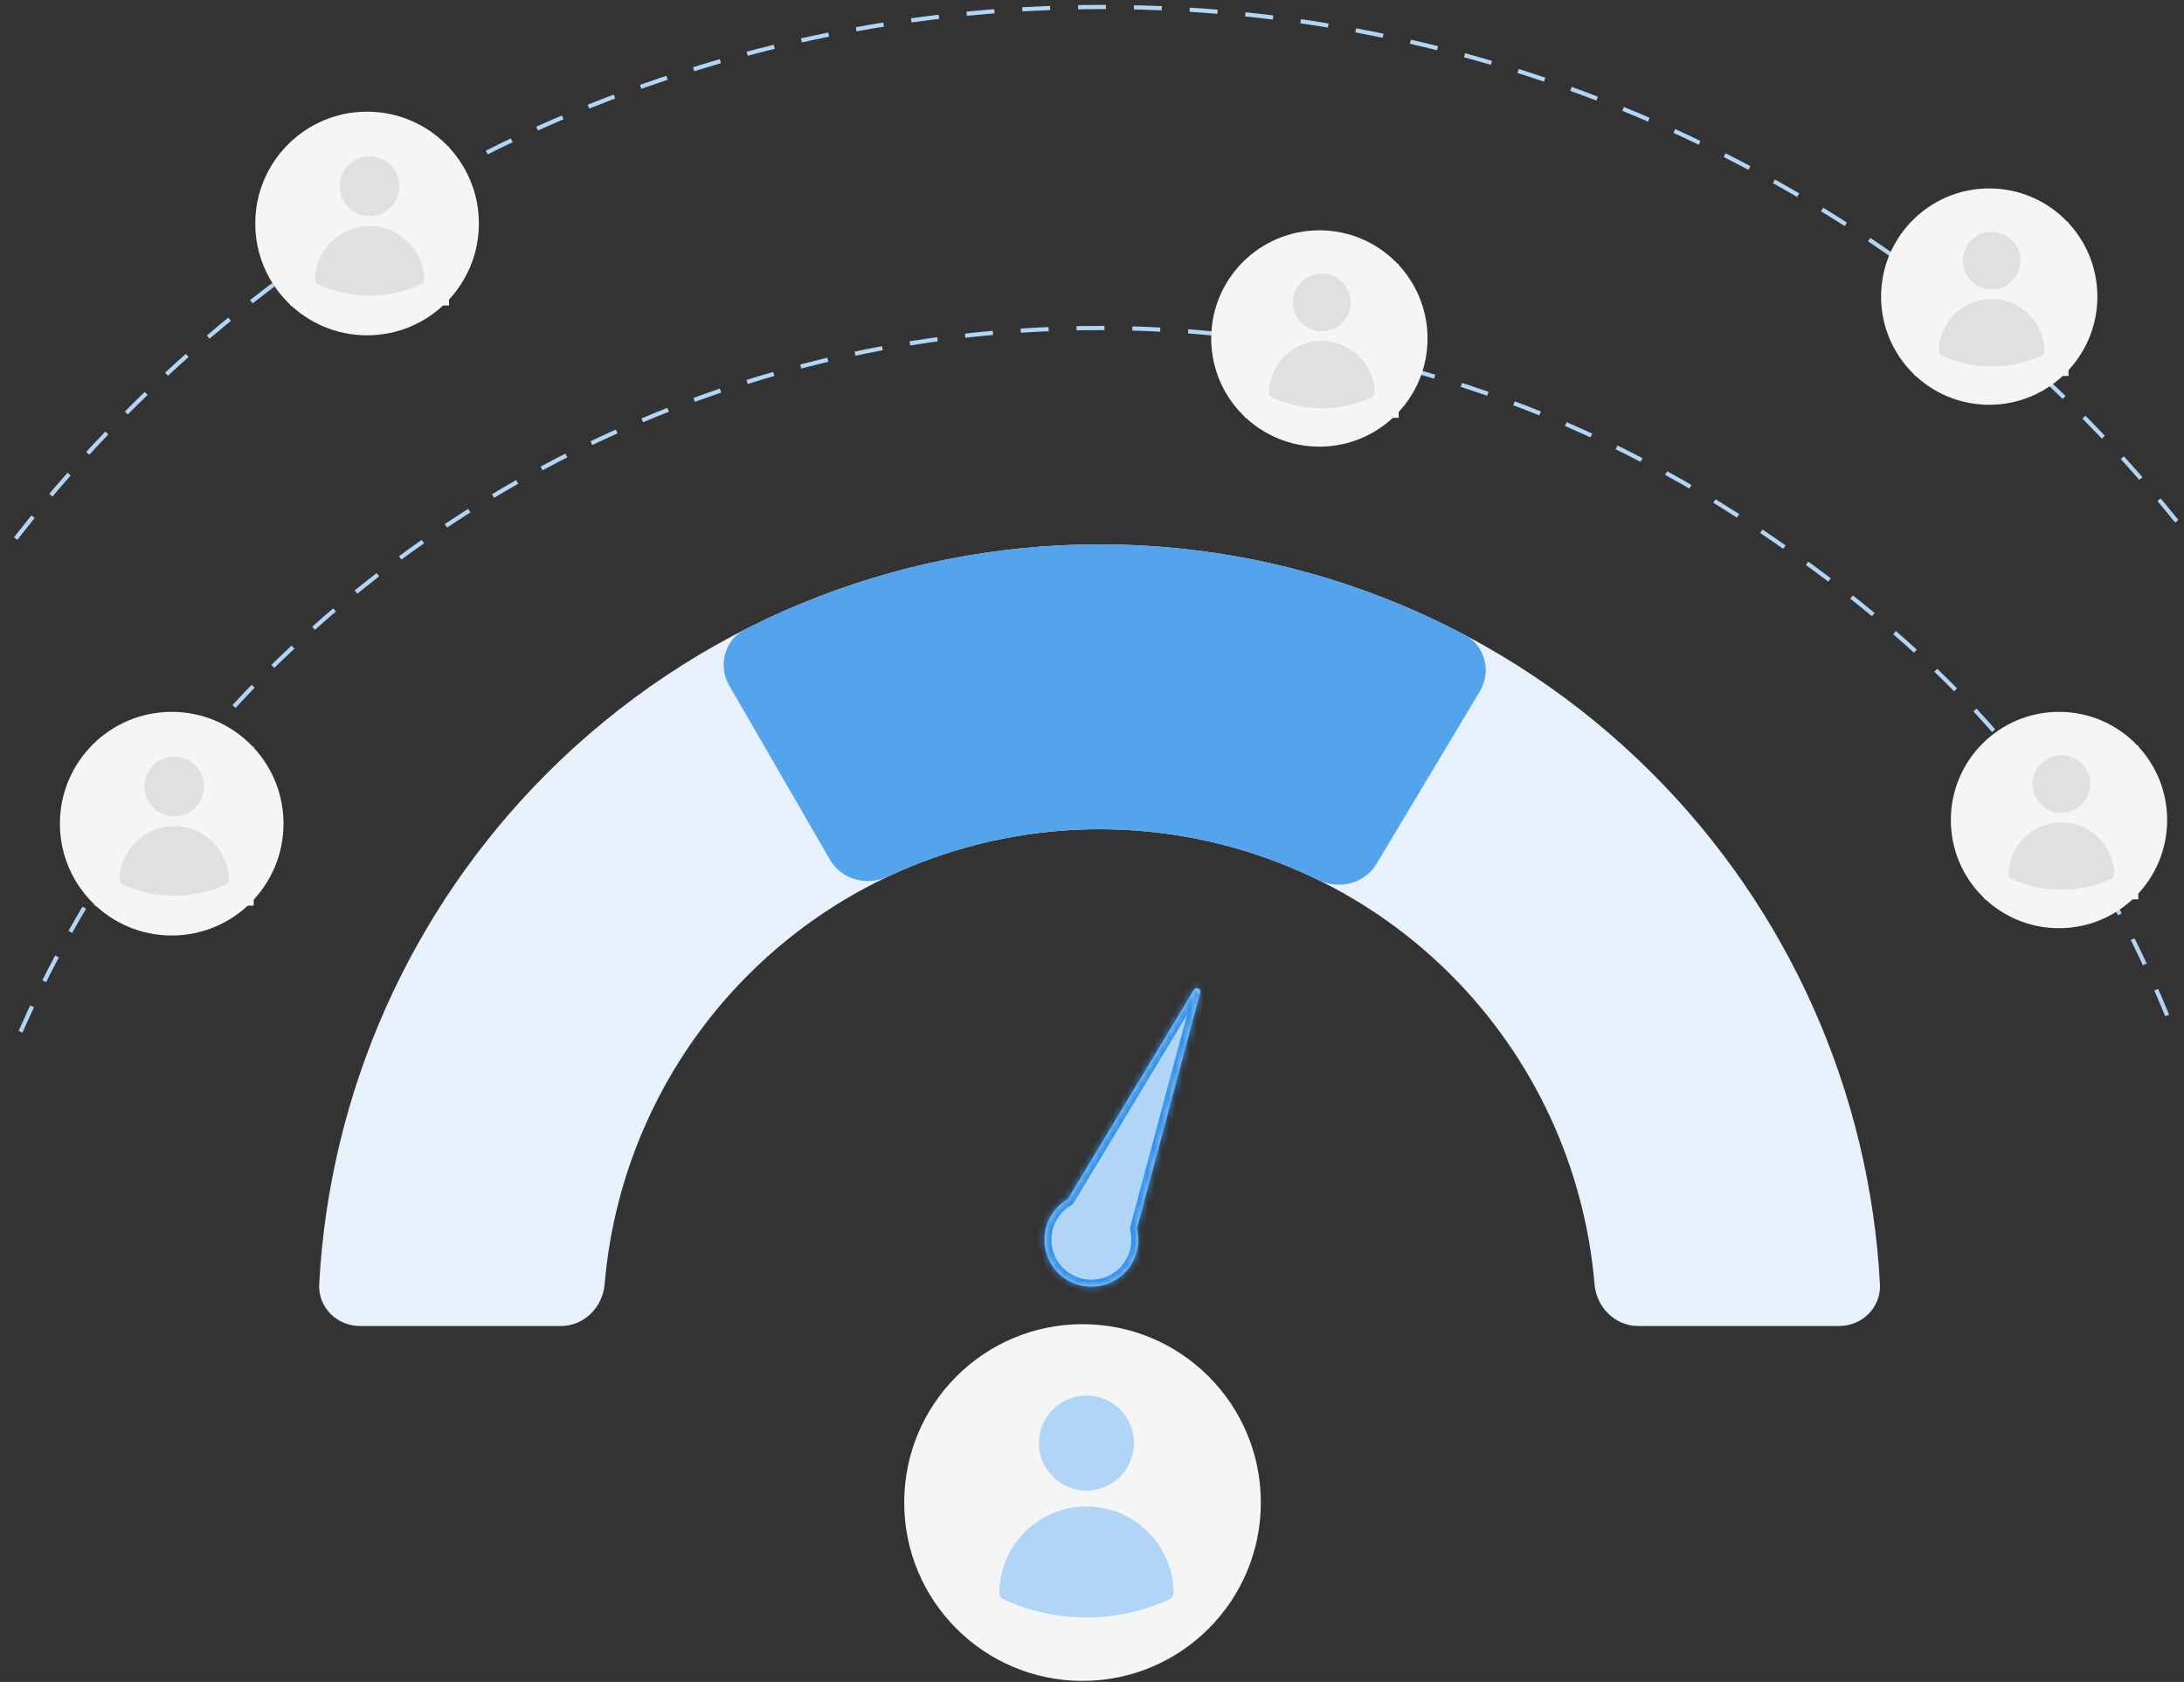 <svg width="313" height="241" viewBox="0 0 313 241" fill="none" xmlns="http://www.w3.org/2000/svg">
<rect x="0" y="0" width="313" height="241" fill="#333333" stroke="none"/>
<g id="homepage-team performance">
<g id="optimize team performance">
<path id="Ellipse 371" d="M311.963 74.693C293.179 51.346 269.328 32.58 242.217 19.815C215.107 7.051 185.447 0.622 155.484 1.017C125.521 1.412 96.041 8.62 69.276 22.094C42.511 35.569 19.163 54.958 1 78.791" stroke="#B0D5F7" stroke-width="0.6" stroke-dasharray="4 4"/>
<path id="Ellipse 372" d="M310.588 145.5C297.883 114.584 279.61 94.39 251.87 75.743C224.129 57.096 191.483 47.093 158.058 47.001C124.633 46.908 91.931 56.729 64.088 75.221C36.244 93.714 14.51 120.048 1.633 150.893" stroke="#B0D5F7" stroke-width="0.6" stroke-dasharray="4 4"/>
<g id="Group 30">
<circle id="Ellipse 12" cx="295.086" cy="117.5" r="15.5" fill="#F5F5F5"/>
<g id="heroicons-solid/user">
<rect width="22.044" height="22.044" transform="translate(284.406 106.824)" fill="#F5F5F5"/>
<g id="Vector">
<path fill-rule="evenodd" clip-rule="evenodd" d="M291.295 112.336C291.295 110.054 293.146 108.203 295.428 108.203C297.711 108.203 299.562 110.054 299.562 112.336C299.562 114.619 297.711 116.47 295.428 116.47C293.146 116.47 291.295 114.619 291.295 112.336Z" fill="#E0E0E0"/>
<path fill-rule="evenodd" clip-rule="evenodd" d="M287.852 125.292C287.923 121.169 291.288 117.848 295.428 117.848C299.569 117.848 302.934 121.169 303.005 125.293C303.01 125.566 302.852 125.817 302.603 125.931C300.418 126.933 297.988 127.492 295.429 127.492C292.869 127.492 290.438 126.933 288.253 125.93C288.005 125.816 287.847 125.566 287.852 125.292Z" fill="#E0E0E0"/>
</g>
</g>
</g>
<g id="Group 31">
<g id="Group 21">
<circle id="Ellipse 12_2" cx="155.142" cy="215.294" r="25.556" fill="#F5F5F5"/>
<g id="heroicons-solid/user_2">
<g id="Vector_2">
<path fill-rule="evenodd" clip-rule="evenodd" d="M148.892 206.776C148.892 203.012 151.943 199.961 155.707 199.961C159.471 199.961 162.522 203.012 162.522 206.776C162.522 210.54 159.471 213.591 155.707 213.591C151.943 213.591 148.892 210.54 148.892 206.776Z" fill="#B0D5F7"/>
<path fill-rule="evenodd" clip-rule="evenodd" d="M143.215 228.137C143.332 221.338 148.88 215.862 155.707 215.862C162.534 215.862 168.082 221.338 168.199 228.138C168.207 228.588 167.947 229.001 167.537 229.189C163.934 230.842 159.927 231.764 155.707 231.764C151.488 231.764 147.48 230.842 143.877 229.189C143.467 229.001 143.207 228.588 143.215 228.137Z" fill="#B0D5F7"/>
</g>
</g>
</g>
<path id="Ellipse 369" d="M263.586 190C266.9 190 269.603 187.311 269.425 184.002C267.951 156.483 256.368 130.39 236.782 110.804C215.778 89.8 187.29 78 157.586 78C127.882 78 99.394 89.8 78.39 110.804C58.804 130.39 47.221 156.483 45.746 184.002C45.569 187.311 48.272 190 51.586 190H80.402C83.716 190 86.376 187.308 86.655 184.007C88.064 167.323 95.322 151.595 107.251 139.665C120.601 126.316 138.707 118.816 157.586 118.816C176.465 118.816 194.571 126.316 207.921 139.665C219.85 151.595 227.108 167.323 228.517 184.007C228.796 187.308 231.456 190 234.77 190H263.586Z" fill="#E6F1FC"/>
<path id="Ellipse 370" d="M212.079 99.081C213.783 96.238 212.867 92.538 209.937 90.989C194.093 82.611 176.44 78.144 158.459 78.003C140.478 77.863 122.758 82.054 106.785 90.183C103.832 91.686 102.858 95.372 104.517 98.241L118.943 123.186C120.602 126.054 124.264 127.01 127.262 125.598C136.893 121.063 147.444 118.735 158.141 118.818C168.837 118.902 179.351 121.394 188.91 126.079C191.886 127.537 195.561 126.639 197.265 123.797L212.079 99.081Z" fill="#54A4ED"/>
<g id="Union">
<mask id="path-9-inside-1_531_21931" fill="white">
<path fill-rule="evenodd" clip-rule="evenodd" d="M162.974 176.167C162.956 176.085 162.956 176 162.978 175.918L172.008 142.223C172.158 141.663 171.396 141.339 171.097 141.835L153.097 171.711C153.054 171.784 152.992 171.843 152.92 171.887C151.754 172.593 150.791 173.658 150.217 175.008C148.763 178.428 150.356 182.379 153.776 183.833C157.196 185.287 161.147 183.693 162.601 180.274C163.174 178.926 163.274 177.495 162.974 176.167Z"/>
</mask>
<path fill-rule="evenodd" clip-rule="evenodd" d="M162.974 176.167C162.956 176.085 162.956 176 162.978 175.918L172.008 142.223C172.158 141.663 171.396 141.339 171.097 141.835L153.097 171.711C153.054 171.784 152.992 171.843 152.92 171.887C151.754 172.593 150.791 173.658 150.217 175.008C148.763 178.428 150.356 182.379 153.776 183.833C157.196 185.287 161.147 183.693 162.601 180.274C163.174 178.926 163.274 177.495 162.974 176.167Z" fill="#B0D5F7"/>
<path d="M153.097 171.711L152.241 171.195L153.097 171.711ZM152.92 171.887L153.438 172.743L152.92 171.887ZM162.978 175.918L162.012 175.659L162.978 175.918ZM171.042 141.964L162.012 175.659L163.944 176.177L172.974 142.482L171.042 141.964ZM153.954 172.227L171.953 142.351L170.24 141.319L152.241 171.195L153.954 172.227ZM151.137 175.399C151.626 174.249 152.446 173.343 153.438 172.743L152.402 171.032C151.063 171.842 149.956 173.067 149.297 174.617L151.137 175.399ZM154.167 182.913C151.256 181.675 149.899 178.311 151.137 175.399L149.297 174.617C147.627 178.545 149.457 183.083 153.385 184.753L154.167 182.913ZM161.681 179.882C160.443 182.794 157.079 184.15 154.167 182.913L153.385 184.753C157.313 186.423 161.851 184.593 163.521 180.665L161.681 179.882ZM161.999 176.387C162.254 177.517 162.169 178.733 161.681 179.882L163.521 180.665C164.179 179.118 164.294 177.473 163.95 175.947L161.999 176.387ZM152.241 171.195C152.286 171.12 152.344 171.067 152.402 171.032L153.438 172.743C153.64 172.62 153.822 172.447 153.954 172.227L152.241 171.195ZM162.012 175.659C161.946 175.906 161.947 176.156 161.999 176.387L163.95 175.947C163.965 176.014 163.967 176.093 163.944 176.177L162.012 175.659ZM172.974 142.482C173.424 140.803 171.137 139.831 170.24 141.319L171.953 142.351C171.898 142.443 171.792 142.533 171.652 142.572C171.526 142.607 171.413 142.589 171.329 142.554C171.245 142.518 171.155 142.449 171.092 142.334C171.023 142.206 171.014 142.067 171.042 141.964L172.974 142.482Z" fill="#3392E9" mask="url(#path-9-inside-1_531_21931)"/>
</g>
</g>
<g id="Group 26">
<circle id="Ellipse 12_3" cx="52.608" cy="32.023" r="16.023" fill="#F5F5F5"/>
<g id="heroicons-solid/user_3">
<rect width="22.788" height="22.788" transform="translate(41.57 20.984)" fill="#F5F5F5"/>
<g id="Vector_3">
<path fill-rule="evenodd" clip-rule="evenodd" d="M48.692 26.683C48.692 24.323 50.605 22.41 52.965 22.41C55.325 22.41 57.238 24.323 57.238 26.683C57.238 29.043 55.325 30.956 52.965 30.956C50.605 30.956 48.692 29.043 48.692 26.683Z" fill="#E0E0E0"/>
<path fill-rule="evenodd" clip-rule="evenodd" d="M45.133 40.075C45.206 35.813 48.685 32.38 52.965 32.38C57.245 32.38 60.724 35.813 60.797 40.076C60.802 40.359 60.639 40.617 60.382 40.735C58.123 41.772 55.611 42.349 52.965 42.349C50.32 42.349 47.807 41.772 45.548 40.735C45.291 40.617 45.128 40.358 45.133 40.075Z" fill="#E0E0E0"/>
</g>
</g>
</g>
<g id="Group 28">
<circle id="Ellipse 12_4" cx="24.608" cy="118.022" r="16.023" fill="#F5F5F5"/>
<g id="heroicons-solid/user_4">
<rect width="22.788" height="22.788" transform="translate(13.57 106.984)" fill="#F5F5F5"/>
<g id="Vector_4">
<path fill-rule="evenodd" clip-rule="evenodd" d="M20.692 112.683C20.692 110.323 22.605 108.41 24.965 108.41C27.325 108.41 29.238 110.323 29.238 112.683C29.238 115.043 27.325 116.955 24.965 116.955C22.605 116.955 20.692 115.043 20.692 112.683Z" fill="#E0E0E0"/>
<path fill-rule="evenodd" clip-rule="evenodd" d="M17.133 126.076C17.206 121.813 20.685 118.38 24.965 118.38C29.245 118.38 32.724 121.813 32.797 126.076C32.802 126.359 32.639 126.617 32.382 126.735C30.123 127.772 27.611 128.349 24.965 128.349C22.32 128.349 19.807 127.772 17.548 126.735C17.291 126.617 17.128 126.358 17.133 126.076Z" fill="#E0E0E0"/>
</g>
</g>
</g>
<g id="Group 27">
<circle id="Ellipse 12_5" cx="189.086" cy="48.5" r="15.5" fill="#F5F5F5"/>
<g id="heroicons-solid/user_5">
<rect width="22.044" height="22.044" transform="translate(178.406 37.824)" fill="#F5F5F5"/>
<g id="Vector_5">
<path fill-rule="evenodd" clip-rule="evenodd" d="M185.295 43.337C185.295 41.054 187.146 39.203 189.428 39.203C191.711 39.203 193.562 41.054 193.562 43.337C193.562 45.619 191.711 47.47 189.428 47.47C187.146 47.47 185.295 45.619 185.295 43.337Z" fill="#E0E0E0"/>
<path fill-rule="evenodd" clip-rule="evenodd" d="M181.852 56.292C181.923 52.169 185.288 48.848 189.428 48.848C193.569 48.848 196.934 52.169 197.005 56.293C197.01 56.566 196.852 56.817 196.603 56.931C194.418 57.933 191.988 58.492 189.429 58.492C186.869 58.492 184.438 57.933 182.253 56.93C182.005 56.816 181.847 56.566 181.852 56.292Z" fill="#E0E0E0"/>
</g>
</g>
</g>
<g id="Group 29">
<circle id="Ellipse 12_6" cx="285.086" cy="42.5" r="15.5" fill="#F5F5F5"/>
<g id="heroicons-solid/user_6">
<rect width="22.044" height="22.044" transform="translate(274.406 31.824)" fill="#F5F5F5"/>
<g id="Vector_6">
<path fill-rule="evenodd" clip-rule="evenodd" d="M281.295 37.337C281.295 35.054 283.146 33.203 285.428 33.203C287.711 33.203 289.562 35.054 289.562 37.337C289.562 39.619 287.711 41.47 285.428 41.47C283.146 41.47 281.295 39.619 281.295 37.337Z" fill="#E0E0E0"/>
<path fill-rule="evenodd" clip-rule="evenodd" d="M277.852 50.292C277.923 46.169 281.288 42.848 285.428 42.848C289.569 42.848 292.934 46.169 293.005 50.293C293.01 50.566 292.852 50.817 292.603 50.931C290.418 51.933 287.988 52.492 285.429 52.492C282.869 52.492 280.438 51.933 278.253 50.93C278.005 50.816 277.847 50.566 277.852 50.292Z" fill="#E0E0E0"/>
</g>
</g>
</g>
</g>
</g>
</svg>

